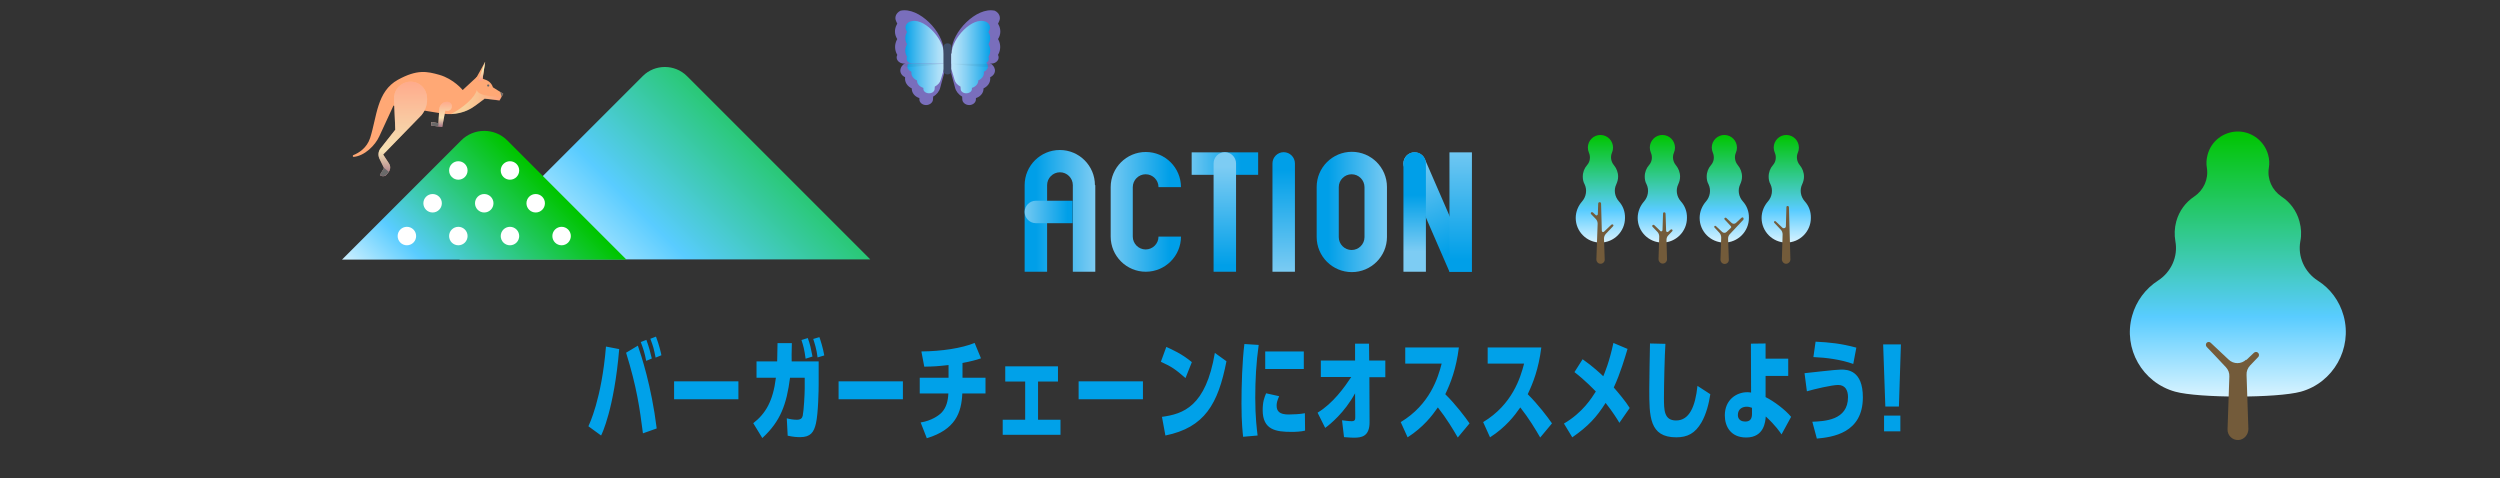 <?xml version="1.0" encoding="utf-8"?>
<!-- Generator: Adobe Illustrator 22.1.0, SVG Export Plug-In . SVG Version: 6.00 Build 0)  -->
<svg version="1.1" id="レイヤー_1" xmlns="http://www.w3.org/2000/svg" xmlns:xlink="http://www.w3.org/1999/xlink" x="0px"
	 y="0px" viewBox="0 0 1380 264" style="enable-background:new 0 0 1380 264;" xml:space="preserve" width="1380" height="264">
<rect x="0" y="0" width="1380" height="264" fill="#333333" stroke="none"/>
<style type="text/css">
	.st0{fill:url(#SVGID_1_);}
	.st1{fill:url(#SVGID_2_);}
	.st2{fill:url(#SVGID_3_);}
	.st3{fill:url(#SVGID_4_);}
	.st4{fill:url(#SVGID_5_);}
	.st5{fill:url(#SVGID_6_);}
	.st6{fill:url(#SVGID_7_);}
	.st7{fill:url(#SVGID_8_);}
	.st8{fill:url(#SVGID_9_);}
	.st9{fill:url(#SVGID_10_);}
	.st10{fill:url(#SVGID_11_);}
	.st11{fill:#735B3A;}
	.st12{fill:url(#SVGID_12_);}
	.st13{fill:url(#SVGID_13_);}
	.st14{fill:url(#SVGID_14_);}
	.st15{fill:url(#SVGID_15_);}
	.st16{fill:#796EBC;}
	.st17{fill:url(#SVGID_16_);}
	.st18{fill:url(#SVGID_17_);}
	.st19{fill:#3F4D68;}
	.st20{opacity:5.000000e-02;enable-background:new    ;}
	.st21{fill:url(#SVGID_18_);}
	.st22{fill:url(#SVGID_19_);}
	.st23{fill:#FFA875;}
	.st24{fill:url(#SVGID_20_);}
	.st25{fill:#FFBD98;}
	.st26{opacity:0.54;fill:url(#SVGID_21_);enable-background:new    ;}
	.st27{opacity:0.54;fill:url(#SVGID_22_);enable-background:new    ;}
	.st28{opacity:0.46;fill:url(#SVGID_23_);enable-background:new    ;}
	.st29{fill:#696969;}
	.st30{fill:url(#SVGID_24_);}
	.st31{fill:url(#SVGID_25_);}
	.st32{fill:#FFFFFF;}
	.st33{fill:#00A1E9;}
</style>
<g>
	<g>
		
			<linearGradient id="SVGID_1_" gradientUnits="userSpaceOnUse" x1="565.6" y1="147.6" x2="604.451" y2="147.6" gradientTransform="matrix(1 0 0 -1 0 264)">
			<stop  offset="0.161" style="stop-color:#009FE8"/>
			<stop  offset="1" style="stop-color:#7DCCF3"/>
		</linearGradient>
		<path class="st0" d="M604.4,102.2c0-10.7-8.7-19.4-19.4-19.4s-19.4,8.7-19.4,19.4V150H578v-47.8c0-3.9,3.2-7.1,7.1-7.1
			c3.9,0,7.1,3.2,7.1,7.1V150h12.4v-47.8H604.4z"/>
		
			<linearGradient id="SVGID_2_" gradientUnits="userSpaceOnUse" x1="594.183" y1="147" x2="563.434" y2="147" gradientTransform="matrix(1 0 0 -1 0 264)">
			<stop  offset="0.161" style="stop-color:#009FE8"/>
			<stop  offset="1" style="stop-color:#7DCCF3"/>
		</linearGradient>
		<path class="st1" d="M592.1,123.2h-20.3c-3.4,0-6.2-2.8-6.2-6.2s2.8-6.2,6.2-6.2h20.3V123.2z"/>
	</g>
	
		<linearGradient id="SVGID_3_" gradientUnits="userSpaceOnUse" x1="726.629" y1="147" x2="766.884" y2="147" gradientTransform="matrix(1 0 0 -1 0 264)">
		<stop  offset="0.161" style="stop-color:#009FE8"/>
		<stop  offset="1" style="stop-color:#7DCCF3"/>
	</linearGradient>
	<path class="st2" d="M746.2,83.8c-10.7,0-19.4,8.7-19.4,19.4v15v1.2v11.4c0,10.7,8.7,19.4,19.4,19.4s19.4-8.7,19.4-19.4v-11.4v-1.2
		v-15C765.6,92.5,756.9,83.8,746.2,83.8z M753.2,130.9c0,3.9-3.2,7.1-7.1,7.1c-3.9,0-7.1-3.2-7.1-7.1v-12.6l0,0v-15
		c0-3.9,3.2-7.1,7.1-7.1c3.9,0,7.1,3.2,7.1,7.1v16.2l0,0V130.9z"/>
	<g>
		
			<linearGradient id="SVGID_4_" gradientUnits="userSpaceOnUse" x1="708.6" y1="181.211" x2="708.6" y2="112.947" gradientTransform="matrix(1 0 0 -1 0 264)">
			<stop  offset="0.161" style="stop-color:#009FE8"/>
			<stop  offset="1" style="stop-color:#7DCCF3"/>
		</linearGradient>
		<path class="st3" d="M714.8,90.2c0-3.4-2.8-6.2-6.2-6.2s-6.2,2.8-6.2,6.2V150h12.4V90.2z"/>
	</g>
	<g>
		
			<linearGradient id="SVGID_5_" gradientUnits="userSpaceOnUse" x1="652.257" y1="147.05" x2="610.754" y2="147.05" gradientTransform="matrix(1 0 0 -1 0 264)">
			<stop  offset="0.161" style="stop-color:#009FE8"/>
			<stop  offset="1" style="stop-color:#7DCCF3"/>
		</linearGradient>
		<path class="st4" d="M651.9,130.6c0,10.7-8.7,19.4-19.4,19.4s-19.4-8.7-19.4-19.4v-27.3c0-10.7,8.7-19.4,19.4-19.4
			s19.4,8.7,19.4,19.4c-4.4,0-9.7,0-12.4,0c0-3.9-3.2-7.1-7.1-7.1c-3.9,0-7.1,3.2-7.1,7.1v27.3c0,3.9,3.2,7.1,7.1,7.1
			c3.9,0,7.1-3.2,7.1-7.1H651.9z"/>
	</g>
	<g>
		
			<linearGradient id="SVGID_6_" gradientUnits="userSpaceOnUse" x1="-866.685" y1="4914.291" x2="-935.038" y2="4914.291" gradientTransform="matrix(0.398 0.917 0.917 -0.398 -3356.505 2899.986)">
			<stop  offset="0.161" style="stop-color:#009FE8"/>
			<stop  offset="1" style="stop-color:#7DCCF3"/>
		</linearGradient>
		<path class="st5" d="M800.1,150l-24.9-57.3c-1.4-3.1,0.1-6.8,3.2-8.1s6.8,0.1,8.1,3.2l24.9,57.3L800.1,150z"/>
		
			<linearGradient id="SVGID_7_" gradientUnits="userSpaceOnUse" x1="806.3" y1="108.267" x2="806.3" y2="186.979" gradientTransform="matrix(1 0 0 -1 0 264)">
			<stop  offset="0.161" style="stop-color:#009FE8"/>
			<stop  offset="1" style="stop-color:#7DCCF3"/>
		</linearGradient>
		<rect x="800.1" y="84.1" class="st6" width="12.4" height="66"/>
		
			<linearGradient id="SVGID_8_" gradientUnits="userSpaceOnUse" x1="780.9" y1="162.279" x2="780.9" y2="125.063" gradientTransform="matrix(1 0 0 -1 0 264)">
			<stop  offset="0.161" style="stop-color:#009FE8"/>
			<stop  offset="1" style="stop-color:#7DCCF3"/>
		</linearGradient>
		<path class="st7" d="M774.7,150V90.2c0-3.4,2.8-6.2,6.2-6.2s6.2,2.8,6.2,6.2V150H774.7z"/>
	</g>
	<g>
		
			<linearGradient id="SVGID_9_" gradientUnits="userSpaceOnUse" x1="691.088" y1="173.7" x2="653.238" y2="173.7" gradientTransform="matrix(1 0 0 -1 0 264)">
			<stop  offset="0.161" style="stop-color:#009FE8"/>
			<stop  offset="1" style="stop-color:#7DCCF3"/>
		</linearGradient>
		<rect x="657.8" y="84.1" class="st8" width="36.7" height="12.4"/>
		
			<linearGradient id="SVGID_10_" gradientUnits="userSpaceOnUse" x1="676.1" y1="106.994" x2="676.1" y2="171.969" gradientTransform="matrix(1 0 0 -1 0 264)">
			<stop  offset="0.161" style="stop-color:#009FE8"/>
			<stop  offset="1" style="stop-color:#7DCCF3"/>
		</linearGradient>
		<path class="st9" d="M682.3,90.2c0-3.4-2.8-6.2-6.2-6.2s-6.2,2.8-6.2,6.2V150h12.4V90.2z"/>
	</g>
</g>
<g>
	<g>
		
			<linearGradient id="SVGID_11_" gradientUnits="userSpaceOnUse" x1="917.603" y1="189.502" x2="917.603" y2="130.1" gradientTransform="matrix(1 0 0 -1 0 264)">
			<stop  offset="0" style="stop-color:#00C500"/>
			<stop  offset="0.699" style="stop-color:#59CCFF"/>
			<stop  offset="1" style="stop-color:#D8F3FF"/>
		</linearGradient>
		<path class="st10" d="M927.8,111.1c-2.3-2.6-2.9-6.3-1.4-9.4c0.6-1.3,1-2.7,1-4.2c0-2.4-0.9-4.6-2.3-6.3c-1.6-1.9-2.1-4.6-1.1-6.9
			c0.4-0.9,0.6-1.8,0.6-2.8c0-3.8-3-6.9-6.8-7c-3.9-0.1-7.1,3.1-7.1,6.9c0,1,0.2,2,0.6,2.9c1,2.3,0.6,5-1,6.8
			c-1.5,1.7-2.4,3.9-2.4,6.4c0,1.5,0.3,3,1,4.2c1.5,3.1,0.9,6.9-1.4,9.5c-2.1,2.4-3.5,5.6-3.5,9.1c0,7.5,6.1,13.6,13.6,13.6
			s13.6-6.1,13.6-13.6C931.3,116.7,930,113.5,927.8,111.1z"/>
		<path class="st11" d="M923,126.7c-0.3-0.2-0.6-0.1-0.9,0.1l-1.2,1.1c-0.5,0.4-1.2,0.1-1.2-0.5l-0.3-9.5c0-0.3-0.2-0.6-0.6-0.7
			c-0.4-0.1-0.8,0.2-0.8,0.6l-0.3,9.2c0,0.6-0.8,1-1.2,0.5L916,127l0,0l-2.8-2.7c-0.2-0.2-0.6-0.3-0.9-0.1c-0.3,0.2-0.4,0.7-0.1,1
			l2.7,2.8c0.7,0.7,1,1.7,1,2.6l-0.4,12.4c0,1.3,1,2.5,2.3,2.5s2.4-1.1,2.4-2.4l-0.3-10.6c0-1,0.3-1.9,1-2.6l2.2-2.3
			C923.3,127.4,923.3,126.9,923,126.7z"/>
	</g>
	<g>
		
			<linearGradient id="SVGID_12_" gradientUnits="userSpaceOnUse" x1="986.003" y1="189.502" x2="986.003" y2="130.1" gradientTransform="matrix(1 0 0 -1 0 264)">
			<stop  offset="0" style="stop-color:#00C500"/>
			<stop  offset="0.699" style="stop-color:#59CCFF"/>
			<stop  offset="1" style="stop-color:#D8F3FF"/>
		</linearGradient>
		<path class="st12" d="M996.2,111.1c-2.3-2.6-2.9-6.3-1.4-9.4c0.6-1.3,1-2.7,1-4.2c0-2.4-0.9-4.6-2.3-6.3c-1.6-1.9-2.1-4.6-1.1-6.9
			c0.4-0.9,0.6-1.8,0.6-2.8c0-3.8-3-6.9-6.8-7c-3.9-0.1-7.1,3.1-7.1,6.9c0,1,0.2,2,0.6,2.9c1,2.3,0.6,5-1,6.8
			c-1.5,1.7-2.4,3.9-2.4,6.4c0,1.5,0.3,3,1,4.2c1.5,3.1,0.9,6.9-1.4,9.5c-2.1,2.4-3.5,5.6-3.5,9.1c0,7.5,6.1,13.6,13.6,13.6
			s13.6-6.1,13.6-13.6C999.7,116.7,998.4,113.5,996.2,111.1z"/>
		<path class="st11" d="M987.8,125.5L987.8,125.5l-0.3-11.1c0-0.3-0.2-0.6-0.6-0.7c-0.4-0.1-0.8,0.2-0.8,0.6l-0.3,10.6
			c0,1-1.2,1.4-1.9,0.8c-1.9-1.8-3.7-3.5-3.7-3.5c-0.2-0.2-0.6-0.2-0.8,0s-0.2,0.6,0,0.8c0,0,1.7,1.8,3.6,3.8c0.7,0.7,1,1.7,1,2.6
			l-0.4,13.7c0,1.3,1,2.5,2.3,2.5s2.4-1.1,2.4-2.4L987.8,125.5z"/>
	</g>
	<g>
		
			<linearGradient id="SVGID_13_" gradientUnits="userSpaceOnUse" x1="951.803" y1="189.502" x2="951.803" y2="130.1" gradientTransform="matrix(1 0 0 -1 0 264)">
			<stop  offset="0" style="stop-color:#00C500"/>
			<stop  offset="0.699" style="stop-color:#59CCFF"/>
			<stop  offset="1" style="stop-color:#D8F3FF"/>
		</linearGradient>
		<path class="st13" d="M962,111.1c-2.3-2.6-2.9-6.3-1.4-9.4c0.6-1.3,1-2.7,1-4.2c0-2.4-0.9-4.6-2.3-6.3c-1.6-1.9-2.1-4.6-1.1-6.9
			c0.4-0.9,0.6-1.8,0.6-2.8c0-3.8-3-6.9-6.8-7c-3.9-0.1-7.1,3.1-7.1,6.9c0,1,0.2,2,0.6,2.9c1,2.3,0.6,5-1,6.8
			c-1.5,1.7-2.4,3.9-2.4,6.4c0,1.5,0.3,3,1,4.2c1.5,3.1,0.9,6.9-1.4,9.5c-2.1,2.4-3.5,5.6-3.5,9.1c0,7.5,6.1,13.6,13.6,13.6
			s13.6-6.1,13.6-13.6C965.5,116.7,964.2,113.5,962,111.1z"/>
		<path class="st11" d="M962.2,120.1c-0.3-0.2-0.6-0.1-0.9,0.1l-3,2.8c-0.7,0.7-1.8,0.7-2.5,0c-1.6-1.5-2.9-2.7-2.9-2.7
			c-0.2-0.2-0.6-0.2-0.9,0c-0.2,0.2-0.2,0.6,0,0.9c0,0,1.6,1.6,3.4,3.6c0.3,0.3,0.3,0.8,0,1l-2.3,2.2c-0.7,0.7-1.8,0.7-2.5,0
			c-1.8-1.7-3.4-3.2-3.4-3.2c-0.2-0.2-0.6-0.2-0.8,0s-0.2,0.6,0,0.8c0,0,1.2,1.3,2.7,2.9c0.7,0.7,1,1.7,1,2.7l-0.4,12.1
			c0,1.3,1,2.4,2.3,2.4s2.4-1.1,2.3-2.4l-0.4-11.5c0-1,0.3-1.9,1-2.6l7.5-8C962.5,120.8,962.5,120.4,962.2,120.1z"/>
	</g>
	<g>
		
			<linearGradient id="SVGID_14_" gradientUnits="userSpaceOnUse" x1="883.403" y1="189.502" x2="883.403" y2="130.1" gradientTransform="matrix(1 0 0 -1 0 264)">
			<stop  offset="0" style="stop-color:#00C500"/>
			<stop  offset="0.699" style="stop-color:#59CCFF"/>
			<stop  offset="1" style="stop-color:#D8F3FF"/>
		</linearGradient>
		<path class="st14" d="M893.6,111.1c-2.3-2.6-2.9-6.3-1.4-9.4c0.6-1.3,1-2.7,1-4.2c0-2.4-0.9-4.6-2.3-6.3c-1.6-1.9-2.1-4.6-1.1-6.9
			c0.4-0.9,0.6-1.8,0.6-2.8c0-3.8-3-6.9-6.8-7c-3.9-0.1-7.1,3.1-7.1,6.9c0,1,0.2,2,0.6,2.9c1,2.3,0.6,5-1,6.8
			c-1.5,1.7-2.4,3.9-2.4,6.4c0,1.5,0.3,3,1,4.2c1.5,3.1,0.9,6.9-1.4,9.5c-2.1,2.4-3.5,5.6-3.5,9.1c0,7.5,6.1,13.6,13.6,13.6
			s13.6-6.1,13.6-13.6C897.1,116.7,895.8,113.5,893.6,111.1z"/>
		<path class="st11" d="M890.4,124c-0.2-0.2-0.6-0.2-0.9,0c0,0-2,1.9-4.1,3.9c-0.5,0.4-1.2,0.1-1.2-0.5l-0.4-15
			c0-0.4-0.3-0.8-0.7-0.8c-0.5-0.1-0.9,0.3-0.9,0.8l-0.2,5.8c0,0.6-0.8,1-1.2,0.5l-1.5-1.4c-0.2-0.2-0.6-0.3-0.9-0.1
			c-0.3,0.2-0.4,0.7-0.1,1l2.6,2.7c0.7,0.7,1,1.7,1,2.6l-0.2,5.5l-0.5,14.2c0,1.3,1,2.4,2.3,2.4s2.4-1.1,2.3-2.4l-0.4-11.4
			c0-1,0.3-1.9,1-2.7c2.1-2.2,4-4.2,4-4.2C890.7,124.6,890.7,124.2,890.4,124z"/>
	</g>
</g>
<g>
	
		<linearGradient id="SVGID_15_" gradientUnits="userSpaceOnUse" x1="-15821.465" y1="191.4" x2="-15821.465" y2="45.1" gradientTransform="matrix(1 0 0 -1 17056.748 264)">
		<stop  offset="0" style="stop-color:#00C500"/>
		<stop  offset="0.699" style="stop-color:#59CCFF"/>
		<stop  offset="1" style="stop-color:#D8F3FF"/>
	</linearGradient>
	<path class="st15" d="M1293.7,174.4c-2.3-8.4-7.5-15.2-14.3-19.5c-7.3-4.7-11.2-13.3-9.6-21.8c0.7-3.5,0.5-7.2-0.5-10.9
		c-1.6-5.9-5.2-10.6-9.9-13.7c-5.2-3.5-8-9.6-7-15.8c0.4-2.4,0.3-4.9-0.4-7.3c-2.1-7.5-8.7-12.5-16.1-12.8h-0.1c-0.2,0-0.3,0-0.5,0
		s-0.3,0-0.5,0h-0.1c-7.4,0.3-14.1,5.2-16.1,12.8c-0.7,2.5-0.8,5-0.4,7.3c1,6.2-1.8,12.3-7,15.8c-4.7,3.1-8.3,7.9-9.9,13.7
		c-1,3.7-1.1,7.4-0.5,10.9c1.6,8.5-2.3,17.1-9.6,21.8c-6.8,4.4-12,11.2-14.3,19.5c-5,18.1,5.7,36.8,23.8,41.8
		c13,3.6,56.3,3.6,69.4,0C1288,211.2,1298.6,192.4,1293.7,174.4z"/>
	<path class="st11" d="M1218.1,189.2c0.6-0.6,1.6-0.6,2.2,0c0,0,4.7,4.4,9.9,9.3c2.7,2.6,7,2.6,9.7,0l0,0v0.3l4.2-4
		c0.6-0.6,1.5-0.7,2.2-0.2c0.8,0.6,0.9,1.8,0.2,2.5l-4.5,4.7c-1.3,1.4-2,3.2-1.9,5.1l1,29.8c0.1,3.2-2.4,6.1-5.6,6.2
		c-3.3,0.1-6-2.6-5.9-5.9l1-29.2c0.1-1.9-0.6-3.7-1.9-5.1c-5.4-5.8-10.6-11.2-10.6-11.2C1217.5,190.8,1217.5,189.8,1218.1,189.2z"/>
</g>
<g>
	<path class="st16" d="M512.7,28.8l-13,6.1c-1.5,0.8-2.5,2.1-2.7,3.6l0,0c-0.2,1.7,0.8,3.3,2.6,4.1l0,0V43c-0.2,2.4,1.2,4.6,3.7,5.8
		l0,0l0,0c-0.1,2.2,1.4,4.3,3.8,5.2l0.4,0.1v0.6c-0.1,1.8,1.6,3.3,3.7,3.3l0,0c2,0,3.7-1.4,3.8-3l0.1-1.7l0,0c2-1.1,3.4-2.9,3.9-4.9
		l2.1-7.8V29.7L512.7,28.8z"/>
	
		<linearGradient id="SVGID_16_" gradientUnits="userSpaceOnUse" x1="520.572" y1="223.85" x2="498.877" y2="223.85" gradientTransform="matrix(1 0 0 -1 0 264)">
		<stop  offset="0" style="stop-color:#BAE4F9"/>
		<stop  offset="0.121" style="stop-color:#ABDFF8"/>
		<stop  offset="0.354" style="stop-color:#85D0F4"/>
		<stop  offset="0.673" style="stop-color:#46B9EE"/>
		<stop  offset="1" style="stop-color:#009FE8"/>
	</linearGradient>
	<path class="st17" d="M514.1,28.8l-10.9,4.8c-1.3,0.6-2.1,1.6-2.3,2.8l0,0c-0.2,1.3,0.7,2.6,2.2,3.2l0,0v0.3
		c-0.2,1.8,1,3.6,3.1,4.5l0,0l0,0c-0.1,1.7,1.2,3.3,3.2,4l0.3,0.1V49c-0.1,1.4,1.4,2.5,3.1,2.5l0,0c1.7,0,3.1-1,3.1-2.4l0.1-1.3l0,0
		c1.7-0.9,2.9-2.2,3.3-3.8l1.8-6v-8.4L514.1,28.8z"/>
	<path class="st16" d="M520.9,35.2v-7.3c-0.1-10.1-13.6-24.2-23.8-22l0,0l0,0c-2.5,1.2-3.5,3.7-2.4,5.9l0.6,1.3l-0.3,0.5
		c-1.4,2.6-1.3,5.5,0.3,8l0,0l-0.1,0.1c-1.5,2.7-1.5,5.9,0.1,8.6l0,0l0,0c-1.2,2.3,0.8,4.8,3.7,4.8L520.9,35.2L520.9,35.2z"/>
	
		<linearGradient id="SVGID_17_" gradientUnits="userSpaceOnUse" x1="520.572" y1="240.642" x2="498.877" y2="240.642" gradientTransform="matrix(1 0 0 -1 0 264)">
		<stop  offset="0" style="stop-color:#BAE4F9"/>
		<stop  offset="0.121" style="stop-color:#ABDFF8"/>
		<stop  offset="0.354" style="stop-color:#85D0F4"/>
		<stop  offset="0.673" style="stop-color:#46B9EE"/>
		<stop  offset="1" style="stop-color:#009FE8"/>
	</linearGradient>
	<path class="st18" d="M521,35.2v-5.8c-0.1-8-11.4-20.5-18.9-17.4l0,0l0,0c-2,0.9-2.8,2.9-1.9,4.7l0.5,1l-0.2,0.4
		c-1.1,2-1,4.4,0.2,6.3l0,0l-0.1,0.1c-1.2,2.2-1.2,4.7,0.1,6.8l0,0l0,0c-0.9,1.8,0.6,3.8,3,3.8L521,35.2L521,35.2z"/>
	<path class="st19" d="M523,23.9L523,23.9c-1.2,0-2.2,0.8-2.2,1.8v13.6c0,1,1,1.8,2.2,1.8l0,0c1.2,0,2.2-0.8,2.2-1.8V25.7
		C525.2,24.7,524.2,23.9,523,23.9z"/>
	<path class="st20" d="M520.9,35.2h-21.5c0,0-1.4,1,0.8,1.6C502.5,37.5,520.9,35.2,520.9,35.2z"/>
	<path class="st16" d="M533.5,28.8l13,6.1c1.5,0.8,2.5,2.1,2.7,3.6l0,0c0.2,1.7-0.8,3.3-2.6,4.1l0,0V43c0.2,2.4-1.2,4.6-3.7,5.8l0,0
		l0,0c0.1,2.2-1.4,4.3-3.8,5.2l-0.4,0.1v0.6c0.1,1.8-1.6,3.3-3.7,3.3l0,0c-2,0-3.7-1.4-3.8-3l-0.1-1.7l0,0c-2-1.1-3.4-2.9-3.9-4.9
		l-2.1-7.8V29.7L533.5,28.8z"/>
	<path class="st16" d="M525.3,35.2v-7.3c0.1-10.1,13.6-24.2,23.8-22l0,0l0,0c2.5,1.2,3.5,3.7,2.4,5.9l-0.6,1.3l0.3,0.5
		c1.4,2.6,1.3,5.5-0.3,8l0,0l0.1,0.1c1.5,2.7,1.5,5.9-0.1,8.6l0,0l0,0c1.2,2.3-0.8,4.8-3.7,4.8L525.3,35.2L525.3,35.2z"/>
	
		<linearGradient id="SVGID_18_" gradientUnits="userSpaceOnUse" x1="122.335" y1="223.85" x2="100.639" y2="223.85" gradientTransform="matrix(-1 0 0 -1 647.998 264)">
		<stop  offset="0" style="stop-color:#BAE4F9"/>
		<stop  offset="0.121" style="stop-color:#ABDFF8"/>
		<stop  offset="0.354" style="stop-color:#85D0F4"/>
		<stop  offset="0.673" style="stop-color:#46B9EE"/>
		<stop  offset="1" style="stop-color:#009FE8"/>
	</linearGradient>
	<path class="st21" d="M532.1,28.8l10.9,4.8c1.3,0.6,2.1,1.6,2.3,2.8l0,0c0.2,1.3-0.7,2.6-2.2,3.2l0,0v0.3c0.2,1.8-1,3.6-3.1,4.5
		l0,0l0,0c0.1,1.7-1.2,3.3-3.2,4l-0.3,0.1V49c0.1,1.4-1.4,2.5-3.1,2.5l0,0c-1.7,0-3.1-1-3.1-2.4l-0.1-1.3l0,0
		c-1.7-0.9-2.9-2.2-3.3-3.8l-1.8-6v-8.4L532.1,28.8z"/>
	
		<linearGradient id="SVGID_19_" gradientUnits="userSpaceOnUse" x1="122.335" y1="240.642" x2="100.639" y2="240.642" gradientTransform="matrix(-1 0 0 -1 647.998 264)">
		<stop  offset="0" style="stop-color:#BAE4F9"/>
		<stop  offset="0.121" style="stop-color:#ABDFF8"/>
		<stop  offset="0.354" style="stop-color:#85D0F4"/>
		<stop  offset="0.673" style="stop-color:#46B9EE"/>
		<stop  offset="1" style="stop-color:#009FE8"/>
	</linearGradient>
	<path class="st22" d="M525.3,35.2v-5.8c0.1-8,11.4-20.5,18.9-17.4l0,0l0,0c2,0.9,2.8,2.9,1.9,4.7l-0.5,1l0.2,0.4
		c1.1,2,1,4.4-0.2,6.3l0,0l0.1,0.1c1.2,2.2,1.2,4.7-0.1,6.8l0,0l0,0c0.9,1.8-0.6,3.8-3,3.8L525.3,35.2L525.3,35.2z"/>
	<path class="st20" d="M525.3,35.2h21.5c0,0,1.4,1-0.8,1.6C543.7,37.5,525.3,35.2,525.3,35.2z"/>
</g>
<g>
	<path class="st23" d="M255.4,49.7l8-7.4l4.8,1.8c1.9,0.7,3.3,2.2,3.9,4.1l0,0l5.7,3.6l-2.1,3.6l-8.2-1l-5,3.8
		c-5.2,3.9-11.8,5.5-18.2,4.5l-27.1-4.4c0,0-5.3,11.4-7.8,16.9c-2.3,5.1-8.1,10.8-14.1,11.4c-0.6,0.1-0.8-0.8-0.2-1
		c3-1.2,7.4-3.9,9.2-9.4c3.8-11.8,3.6-25.7,15.4-32.2c10.6-5.8,16-4.6,22.8-2.7C250.5,43.6,255.4,49.7,255.4,49.7z"/>
	<polygon class="st23" points="261.9,44.8 267.8,34.1 266.2,44.8 	"/>
	
		<linearGradient id="SVGID_20_" gradientUnits="userSpaceOnUse" x1="-7473.605" y1="219.2" x2="-7473.605" y2="229.855" gradientTransform="matrix(-1 0 0 -1 -7207.755 264)">
		<stop  offset="0" style="stop-color:#FF9B81"/>
		<stop  offset="0" style="stop-color:#FF9B81"/>
		<stop  offset="0.449" style="stop-color:#F3DAAE"/>
		<stop  offset="0.733" style="stop-color:#EDFEC8"/>
	</linearGradient>
	<polygon class="st24" points="263.9,44.8 267.8,34.1 266.2,44.8 	"/>
	<path class="st25" d="M247.6,56.3L247.6,56.3c-2.5-0.6-4.9,1.3-5.1,3.8L242,68l-4-0.6v1.9l6.1,0.8l1.7-9.1l0.5,0.1
		c1.5,0.4,3-0.6,3.1-2.2l0,0C249.6,57.7,248.8,56.6,247.6,56.3z"/>
	<path class="st25" d="M223.9,45.5L223.9,45.5c-4,1.3-6.6,5-6.4,9.2l0.7,16.9L210,82c-1.2,1.6-1.4,3.7-0.6,5.5l2.6,5.3l-2.3,3.8l0,0
		c1.1,1,2.9,0.9,3.8-0.3l1-1.3c1.1-1.4,1.2-3.3,0.2-4.8l-3.2-4.9l21.2-21.8c2.3-2.8,3.4-6.5,3-10.1l0,0
		C235.1,47.4,229.4,43.8,223.9,45.5z"/>
	
		<linearGradient id="SVGID_21_" gradientUnits="userSpaceOnUse" x1="-7451.47" y1="207.778" x2="-7451.47" y2="193.895" gradientTransform="matrix(-1 0 0 -1 -7207.755 264)">
		<stop  offset="0" style="stop-color:#FF9B81"/>
		<stop  offset="0" style="stop-color:#FF9B81"/>
		<stop  offset="0.385" style="stop-color:#F3DAAE"/>
		<stop  offset="0.629" style="stop-color:#EDFEC8"/>
		<stop  offset="0.683" style="stop-color:#DBE6BF"/>
		<stop  offset="0.799" style="stop-color:#ADA9A6"/>
		<stop  offset="0.964" style="stop-color:#64477F"/>
		<stop  offset="0.998" style="stop-color:#543277"/>
	</linearGradient>
	<path class="st26" d="M247.6,56.3L247.6,56.3c-2.5-0.6-4.9,1.3-5.1,3.8L242,68l-4-0.6v1.9l6.1,0.8l1.7-9.1l0.5,0.1
		c1.5,0.4,3-0.6,3.1-2.2l0,0C249.6,57.7,248.8,56.6,247.6,56.3z"/>
	
		<linearGradient id="SVGID_22_" gradientUnits="userSpaceOnUse" x1="-7430.105" y1="218.922" x2="-7430.105" y2="166.718" gradientTransform="matrix(-1 0 0 -1 -7207.755 264)">
		<stop  offset="0" style="stop-color:#FF9B81"/>
		<stop  offset="0" style="stop-color:#FF9B81"/>
		<stop  offset="0.449" style="stop-color:#F3DAAE"/>
		<stop  offset="0.733" style="stop-color:#EDFEC8"/>
		<stop  offset="0.782" style="stop-color:#D4DDBB"/>
		<stop  offset="0.89" style="stop-color:#968A9A"/>
		<stop  offset="0.998" style="stop-color:#543277"/>
	</linearGradient>
	<path class="st27" d="M223.9,45.5L223.9,45.5c-4,1.3-6.6,5-6.4,9.2l0.7,16.9L210,82c-1.2,1.6-1.4,3.7-0.6,5.5l2.6,5.3l-2.3,3.8l0,0
		c1.1,1,2.9,0.9,3.8-0.3l1-1.3c1.1-1.4,1.2-3.3,0.2-4.8l-3.2-4.9l21.2-21.8c2.3-2.8,3.4-6.5,3-10.1l0,0
		C235.1,47.4,229.4,43.8,223.9,45.5z"/>
	
		<linearGradient id="SVGID_23_" gradientUnits="userSpaceOnUse" x1="-7484.655" y1="207.65" x2="-7456.686" y2="207.65" gradientTransform="matrix(-1 0 0 -1 -7207.755 264)">
		<stop  offset="0" style="stop-color:#FF9B81"/>
		<stop  offset="0" style="stop-color:#FF9B81"/>
		<stop  offset="0.449" style="stop-color:#F3DAAE"/>
		<stop  offset="0.733" style="stop-color:#EDFEC8"/>
	</linearGradient>
	<path class="st28" d="M276.9,53.4l-1.1,2.1l-8.2-1c0,0-1.9,1.5-4.5,3.3c-3.5,2.5-6.6,4.7-14.2,5.2c7.2-3.8,13.3-9.3,14.3-13.3
		C264.1,53.7,276.9,53.4,276.9,53.4z"/>
	<circle class="st29" cx="269.5" cy="47.2" r="0.6"/>
	<polygon class="st29" points="277.8,51.8 276.9,53.4 276.1,50.7 	"/>
	<polygon class="st29" points="242.1,68 241.9,69.8 238.1,69.3 238.1,67.4 	"/>
	<path class="st29" d="M212,92.7l2.6,2.1l-0.6,0.8c-1.4,2-3.3,1.8-4.3,0.9l0,0L212,92.7z"/>
</g>
<g>
	
		<linearGradient id="SVGID_24_" gradientUnits="userSpaceOnUse" x1="-4715.212" y1="220.333" x2="-4848.461" y2="87.085" gradientTransform="matrix(1 0 0 -1 5181.696 264)">
		<stop  offset="0" style="stop-color:#00C500"/>
		<stop  offset="0.699" style="stop-color:#59CCFF"/>
		<stop  offset="1" style="stop-color:#D8F3FF"/>
	</linearGradient>
	<path class="st30" d="M253.5,143.3L354.8,42c6.7-6.7,17.7-6.7,24.4,0l101.2,101.2H253.5V143.3z"/>
	
		<linearGradient id="SVGID_25_" gradientUnits="userSpaceOnUse" x1="-4876.007" y1="159.089" x2="-4955.231" y2="79.865" gradientTransform="matrix(1 0 0 -1 5181.696 264)">
		<stop  offset="0" style="stop-color:#00C500"/>
		<stop  offset="0.699" style="stop-color:#59CCFF"/>
		<stop  offset="1" style="stop-color:#D8F3FF"/>
	</linearGradient>
	<path class="st31" d="M188.8,143.3l65.8-65.8c7-7,18.4-7,25.4,0l65.8,65.8H188.8z"/>
	<circle class="st32" cx="281.5" cy="94.1" r="5.1"/>
	<circle class="st32" cx="253" cy="94.1" r="5.1"/>
	<circle class="st32" cx="295.7" cy="112.2" r="5.1"/>
	<circle class="st32" cx="267.3" cy="112.2" r="5.1"/>
	<circle class="st32" cx="238.8" cy="112.2" r="5.1"/>
	<circle class="st32" cx="310" cy="130.3" r="5.1"/>
	<circle class="st32" cx="281.5" cy="130.3" r="5.1"/>
	<circle class="st32" cx="253" cy="130.3" r="5.1"/>
	<circle class="st32" cx="224.6" cy="130.3" r="5.1"/>
</g>
<g>
	<g>
		<path class="st33" d="M359,187c1.7,4.6,1.8,5,2.9,10.4l3.2-1.3c-0.3-1.6-1.3-5.8-3-10.3L359,187z M345.6,194.7
			c5.9,19,7.5,30.5,9.3,44.5l7.6-2.7c-2.9-23.5-8.6-40.5-10.4-45.7L345.6,194.7z M324.8,235.3l7,5.1c0.4-0.7,7.2-14.6,10-47.7
			l-7.3-1.4C332.1,220.5,325.2,234.3,324.8,235.3z M359.8,197.9c-1-4.2-1.4-5.8-3-10.3l-3.1,1.2c1.3,3.5,2.1,5.7,3,10.4L359.8,197.9
			z M372.1,220.4h35.5v-9.9h-35.5V220.4z M448.9,187.1c0.6,1.9,1.9,5.7,2.4,10.2l3.7-1.1c-0.7-4.1-2.1-8.5-2.7-10.1L448.9,187.1z
			 M437.1,189.4h-7.9c-0.1,4.3-0.1,5.7-0.2,10.1h-11.4v9h10.7c-1.6,13-5.7,19.8-12.5,25.1l5,8.2c10.1-9.3,13.4-18.6,15.3-33.3h8.1
			v5.9c0,3.2-0.5,12.2-1.1,15.1c-0.3,1.3-1.1,2.2-3.2,2.2c-1.8,0-3.8-0.3-5.6-0.8l0.5,9.6c3.1,0.7,5.3,0.8,6.9,0.8
			c5.7,0,7.6-2.7,8.7-7.6c1.3-5.7,1.5-18.6,1.5-21.6v-12.6H437C436.9,196.9,437,195.6,437.1,189.4z M448.5,196.8
			c-0.9-4.6-1.3-6.7-2.6-10.2l-3.5,1.1c1,3,1.6,5.1,2.3,10.3L448.5,196.8z M462.9,220.4h35.5v-9.9h-35.5V220.4z M531.1,200.4
			c4.8-0.9,7.8-1.7,10.4-2.6l-3.5-8.5c-7.1,2.9-18.1,4.6-29.4,4.7l1.6,8.4c5.6-0.1,7.2-0.2,13.4-0.9v7h-15.9v8.7h15.8
			c-0.2,4.1-1.1,7.6-3.5,10.3c-1.7,1.9-6,4.8-11.8,5.7l3.4,8.7c15.8-4.8,19.1-14,19.6-24.7H544v-8.7h-12.7v-8.1H531.1z M573,210.6
			h11v-8.4h-29.1v8.4h11v21.1h-12.4v8.3h31.9v-8.3H573V210.6z M595.4,220.4h35.5v-9.9h-35.5V220.4z M657.9,199.9
			c-5.3-4.5-11.2-7.1-14.1-8.4l-3,8.2c6,2.7,8.2,4.3,13.6,9L657.9,199.9z M641.4,230.1l1.9,10.3c21.6-4.4,29.1-17.3,33.7-41
			l-6.4-4.6C665.6,224.5,653.1,228.5,641.4,230.1z M686.9,189.9c-1.2,9.5-1.6,23-1.6,32.8c0,11.2,0.7,16.2,0.9,18.4l8-0.7
			c-0.4-3.2-1.3-10.3-1.3-20.7c0-9.8,0.5-19.5,1.9-29.3L686.9,189.9z M711.3,228.8c-5,0-6.6-1.8-6.6-4.9c0-1.2,0.2-2.6,1.4-5.2
			l-7.2-1.6c-1,2.3-1.9,4.7-1.9,9.3c0,10.9,7.3,12,15.9,12c2.2,0,5.2-0.1,7.5-0.7l-0.1-9.6C717.7,228.6,714,228.8,711.3,228.8z
			 M719.7,194h-21.3v9.7h21.3V194z M755.7,189.7H748v9.3h-18.9v9.1h16.8c-3.7,5.6-10.1,14.6-18.6,19.7l4.2,8.4
			c2.9-2.1,10.7-8.5,16.5-19.1l0.1,12.8c0,1.6,0,2.6-2,2.6c-1.9,0-4.1-0.4-5.3-0.5l1.1,9.3c4.2,0.3,4.3,0.3,5.6,0.3
			c4.1,0,8.5-0.7,8.5-8.5l-0.1-24.9h8.8V199h-8.9L755.7,189.7z M805.3,191.8h-29.6v8.9h20.1c-2,7.8-6.5,22.6-22.6,32.3l3.8,8.4
			c8.7-5.6,13.5-11.9,16.7-16.5c4.8,6.1,8.4,12.1,11,16.6l6.5-7.8c-2.4-3.5-7.8-10.6-13.4-16.1C800.7,211.5,803.8,203.8,805.3,191.8
			z M850.8,191.8h-29.6v8.9h20.1c-2,7.8-6.5,22.6-22.6,32.3l3.8,8.4c8.7-5.6,13.5-11.9,16.7-16.5c4.8,6.1,8.4,12.1,11,16.6l6.5-7.8
			c-2.4-3.5-7.8-10.6-13.4-16.1C846.2,211.5,849.3,203.8,850.8,191.8z M898.4,192.6l-7.8-3.3c-2.3,10.7-4.8,16.5-5.6,18.4
			c-1.1-1.1-5.9-5.6-11.4-9.4l-4.5,7.1c6.1,4.7,10.7,9.6,11.8,10.7c-2.3,3.6-7.2,11.6-17.6,17.7l4.6,7.6c8.8-6.1,13.4-11.1,18.4-19
			c3.8,4.8,6.5,9.1,7.6,11l5.7-8.2c-2.1-3.5-6.6-8.8-8.8-11.3C894.5,206,897.1,196.9,898.4,192.6z M925.2,232.1
			c-6.7,0-6.7-5.8-6.7-12.7c0-7.2,0.4-23.1,0.8-29.6l-8.5-0.2c-0.1,3.6-0.4,21.1-0.4,25.1c0,15.2,0,26.7,14.9,26.7
			c6.2,0,10.4-2.2,13.9-8.2c2.6-4.5,4.1-10.3,4.9-15.6L937,213C935.8,224.5,932.5,232.1,925.2,232.1z M974.6,219.2v-11.7h12.5V198
			h-12.5v-8.4l-8.1,0.1l0.1,27c-0.5-0.1-1.2-0.2-2.1-0.2c-5.9,0-12.4,4.1-12.4,12.8c0,5.9,3.1,12.2,11.8,12.2
			c10.1,0,10.6-9.1,10.8-11.6c5.3,4.8,7.9,8.7,8.7,9.9l5.3-9.7C985.5,226.2,979.1,221.4,974.6,219.2z M967.1,228.5
			c0,2.5-0.9,4.2-3.7,4.2c-4.1,0-4.1-3.2-4.1-3.6c0-3.5,2.7-4.6,4.9-4.6c1.2,0,2.2,0.4,2.9,0.6L967.1,228.5L967.1,228.5z
			 M1024.7,191.9c-8.5-2.3-14.6-2.9-22.5-3.3l-1.2,8.5c7.3,0.3,15.3,1.4,22,3.8L1024.7,191.9z M1016.3,204c-2.9,0-17,1.7-20.2,2
			l1.3,10c4.4-1.3,13.9-3.5,17.3-3.5c4.1,0,5.4,3.3,5.4,6.7c0,12.9-13.1,13.3-19.7,13.6l2.5,9.3c8.5-0.8,25.4-2.9,25.4-22.8
			C1028.3,204.4,1019.8,204,1016.3,204z M1048.2,224.4l1.1-34.3h-9.8l1.2,34.3H1048.2z M1040,238.1h9v-8.7h-9V238.1z"/>
	</g>
</g>
</svg>

